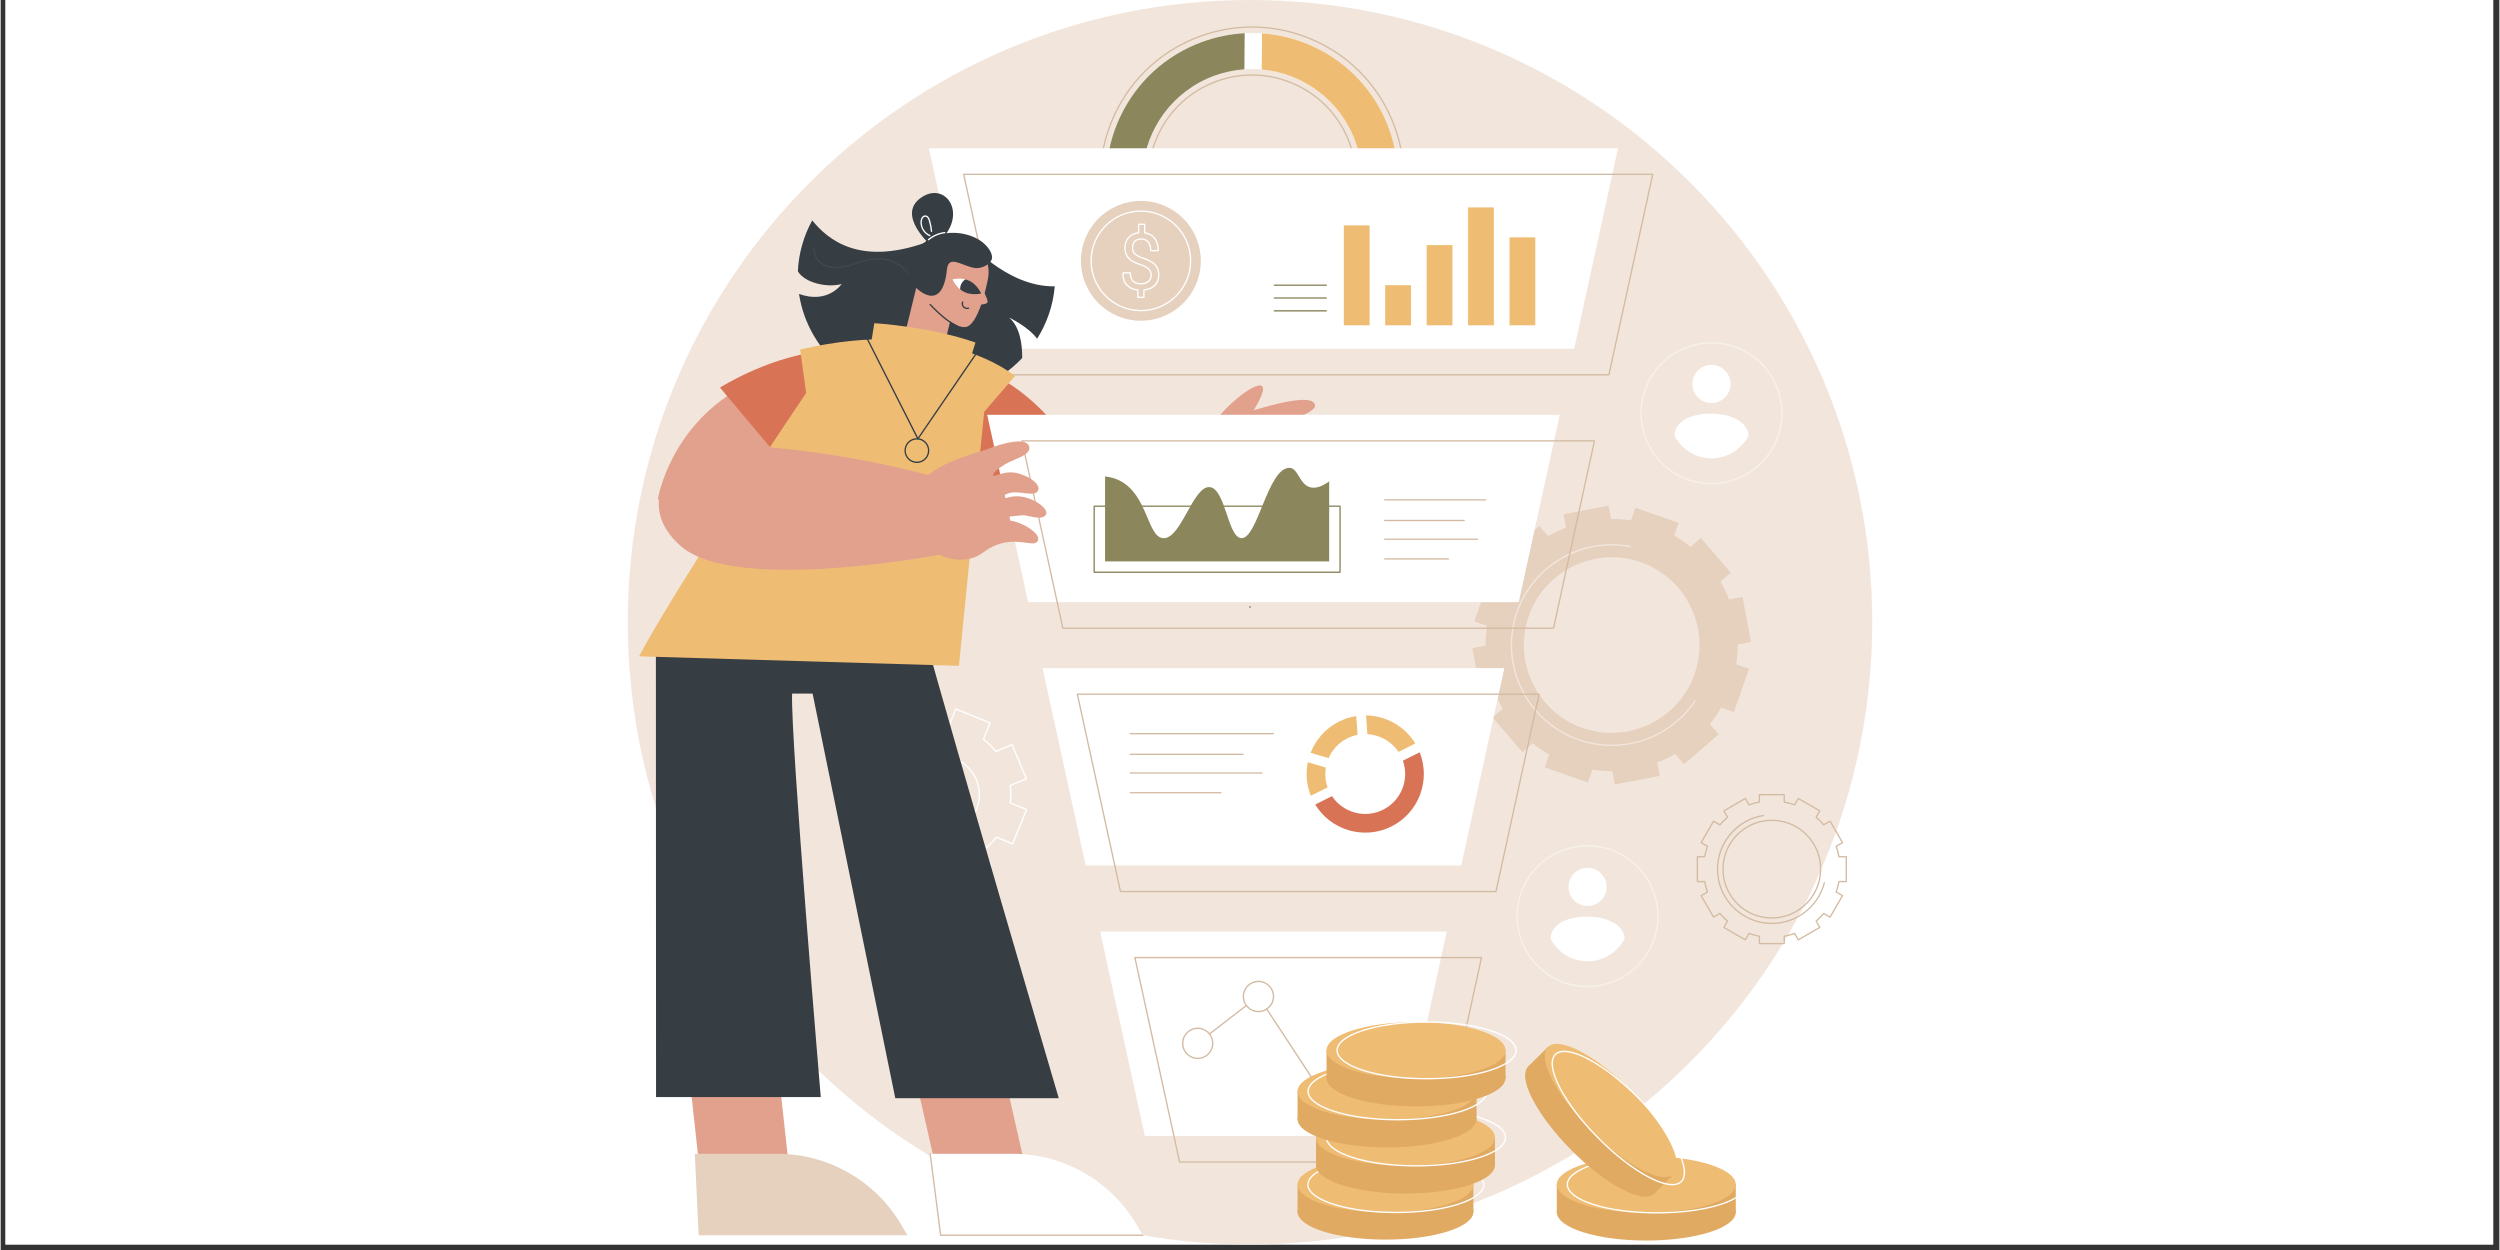 <svg xmlns="http://www.w3.org/2000/svg" xmlns:xlink="http://www.w3.org/1999/xlink" width="300" viewBox="0 0 224.88 112.5" height="150" preserveAspectRatio="xMidYMid meet"><rect x="0" y="0" width="224.88" height="112.5" fill="#333333" stroke="none"/><defs><g></g><clipPath id="44b97071e0"><path d="M 0.438 0 L 224.324 0 L 224.324 112.004 L 0.438 112.004 Z M 0.438 0 " clip-rule="nonzero"></path></clipPath><clipPath id="f25ebb80d3"><path d="M 56.438 0 L 168.441 0 L 168.441 112.004 L 56.438 112.004 Z M 56.438 0 " clip-rule="nonzero"></path></clipPath><clipPath id="e6e1cfa7c7"><path d="M 86.305 25.031 L 88.266 25.031 L 88.266 26.5 L 86.305 26.5 Z M 86.305 25.031 " clip-rule="nonzero"></path></clipPath><clipPath id="f9acd8f485"><path d="M 85.664 25.141 C 85.664 25.141 86.484 24.93 87.199 25.281 C 87.91 25.629 88.246 26.414 88.246 26.414 C 88.246 26.414 87.422 26.625 86.707 26.273 C 85.996 25.922 85.664 25.141 85.664 25.141 Z M 85.664 25.141 " clip-rule="nonzero"></path></clipPath></defs><g clip-path="url(#44b97071e0)"><path fill="#ffffff" d="M 0.438 0 L 224.441 0 L 224.441 112.004 L 0.438 112.004 Z M 0.438 0 " fill-opacity="1" fill-rule="nonzero"></path><path fill="#ffffff" d="M 0.438 0 L 224.441 0 L 224.441 112.004 L 0.438 112.004 Z M 0.438 0 " fill-opacity="1" fill-rule="nonzero"></path></g><g clip-path="url(#f25ebb80d3)"><path fill="#f2e6dc" d="M 168.441 56 C 168.441 86.93 143.367 112.004 112.441 112.004 C 81.512 112.004 56.438 86.93 56.438 56 C 56.438 25.074 81.512 0 112.441 0 C 143.367 0 168.441 25.074 168.441 56 " fill-opacity="1" fill-rule="nonzero"></path></g><path fill="#e6d0be" d="M 152.363 60.906 C 150.871 64.77 146.578 66.84 142.629 65.602 C 138.266 64.23 135.973 59.473 137.617 55.207 C 139.109 51.34 143.402 49.27 147.352 50.512 C 151.715 51.883 154.008 56.641 152.363 60.906 Z M 157.352 60.191 L 156.199 59.789 C 156.293 59.191 156.336 58.594 156.336 58.004 L 157.531 57.777 L 156.766 53.723 L 155.562 53.949 C 155.348 53.395 155.09 52.855 154.785 52.34 L 155.711 51.543 L 153.02 48.414 L 152.098 49.211 C 151.637 48.84 151.145 48.504 150.617 48.203 L 151.02 47.055 L 147.125 45.691 L 146.723 46.844 C 146.125 46.75 145.531 46.707 144.938 46.707 L 144.711 45.512 L 140.66 46.281 L 140.887 47.48 C 140.328 47.695 139.789 47.957 139.273 48.258 L 138.477 47.332 L 135.352 50.023 L 136.148 50.945 C 135.777 51.41 135.438 51.902 135.141 52.43 L 133.988 52.027 L 132.629 55.922 L 133.777 56.324 C 133.688 56.918 133.641 57.516 133.645 58.109 L 132.449 58.336 L 133.219 62.387 L 134.418 62.16 C 134.633 62.719 134.895 63.258 135.191 63.773 L 134.27 64.57 L 136.961 67.695 L 137.883 66.902 C 138.344 67.273 138.84 67.609 139.363 67.91 L 138.961 69.059 L 142.855 70.422 L 143.258 69.27 C 143.855 69.363 144.449 69.406 145.043 69.402 L 145.27 70.602 L 149.324 69.832 L 149.094 68.633 C 149.652 68.414 150.191 68.156 150.707 67.855 L 151.504 68.781 L 154.629 66.086 L 153.832 65.164 C 154.203 64.703 154.543 64.207 154.84 63.684 L 155.992 64.086 L 157.352 60.191 " fill-opacity="1" fill-rule="nonzero"></path><path fill="#f2e6dc" d="M 144.992 67.141 C 143.992 67.141 142.98 66.977 141.992 66.633 C 137.266 64.98 134.762 59.789 136.414 55.059 C 137.137 52.992 138.578 51.258 140.477 50.172 C 142.355 49.098 144.555 48.727 146.668 49.125 C 146.703 49.133 146.727 49.164 146.719 49.195 C 146.711 49.23 146.68 49.25 146.648 49.246 C 142.332 48.43 137.98 50.945 136.531 55.098 C 134.902 59.766 137.371 64.887 142.035 66.516 C 145.887 67.863 150.164 66.438 152.434 63.051 C 152.453 63.023 152.492 63.016 152.52 63.035 C 152.547 63.051 152.555 63.09 152.535 63.117 C 150.816 65.688 147.957 67.141 144.992 67.141 " fill-opacity="1" fill-rule="nonzero"></path><path fill="#ffffff" d="M 84.621 75.043 C 83.641 75.043 82.68 74.633 81.996 73.867 C 81.973 73.844 81.977 73.805 82 73.781 C 82.027 73.762 82.066 73.762 82.086 73.785 C 83.055 74.867 84.605 75.215 85.941 74.652 C 86.781 74.301 87.43 73.641 87.773 72.801 C 88.113 71.961 88.109 71.035 87.758 70.199 C 87.402 69.359 86.746 68.711 85.906 68.367 C 85.062 68.027 84.141 68.031 83.301 68.383 C 82.547 68.703 81.934 69.281 81.57 70.016 C 81.555 70.047 81.52 70.059 81.488 70.043 C 81.457 70.031 81.445 69.992 81.461 69.961 C 81.836 69.203 82.473 68.602 83.254 68.27 C 84.121 67.906 85.082 67.898 85.953 68.254 C 86.824 68.609 87.504 69.285 87.871 70.152 C 88.234 71.02 88.242 71.977 87.887 72.848 C 87.531 73.719 86.855 74.398 85.988 74.766 C 85.547 74.953 85.082 75.043 84.621 75.043 Z M 83.277 79.285 C 83.27 79.285 83.262 79.285 83.254 79.281 L 82.02 78.777 C 81.988 78.766 81.973 78.73 81.984 78.699 C 82 78.668 82.035 78.652 82.066 78.664 L 83.246 79.145 L 83.82 77.738 C 83.828 77.711 83.855 77.695 83.883 77.699 C 84.398 77.762 84.922 77.758 85.434 77.691 C 85.461 77.688 85.488 77.703 85.5 77.727 L 86.09 79.129 L 89.043 77.887 L 88.453 76.484 C 88.441 76.461 88.449 76.43 88.469 76.414 C 88.879 76.094 89.246 75.719 89.562 75.309 C 89.578 75.285 89.609 75.277 89.633 75.289 L 91.039 75.863 L 92.25 72.895 L 90.844 72.324 C 90.816 72.312 90.801 72.285 90.805 72.258 C 90.867 71.742 90.863 71.219 90.797 70.707 C 90.793 70.68 90.809 70.652 90.832 70.641 L 92.234 70.051 L 90.988 67.098 L 89.59 67.688 C 89.562 67.699 89.535 67.691 89.516 67.672 C 89.195 67.262 88.824 66.895 88.414 66.578 C 88.391 66.562 88.383 66.531 88.395 66.508 L 88.969 65.098 L 86 63.891 L 85.426 65.301 C 85.414 65.324 85.391 65.34 85.363 65.336 C 84.848 65.273 84.324 65.277 83.809 65.344 C 83.781 65.348 83.758 65.332 83.746 65.309 L 83.156 63.906 L 80.203 65.152 L 80.793 66.551 C 80.805 66.578 80.797 66.605 80.773 66.625 C 80.367 66.945 80 67.316 79.684 67.727 C 79.668 67.75 79.637 67.758 79.613 67.746 L 78.203 67.172 L 77.152 69.758 C 77.137 69.789 77.102 69.805 77.07 69.793 C 77.039 69.781 77.023 69.746 77.039 69.715 L 78.113 67.07 C 78.125 67.039 78.164 67.023 78.195 67.039 L 79.613 67.617 C 79.922 67.223 80.273 66.867 80.66 66.555 L 80.066 65.141 C 80.055 65.109 80.066 65.074 80.098 65.062 L 83.164 63.77 C 83.18 63.766 83.195 63.766 83.211 63.77 C 83.227 63.777 83.238 63.789 83.246 63.805 L 83.84 65.219 C 84.336 65.156 84.836 65.152 85.332 65.211 L 85.91 63.789 C 85.914 63.773 85.926 63.762 85.941 63.754 C 85.957 63.75 85.973 63.75 85.988 63.754 L 89.07 65.008 C 89.102 65.023 89.117 65.059 89.102 65.09 L 88.523 66.512 C 88.918 66.816 89.273 67.168 89.586 67.559 L 91 66.961 C 91.031 66.949 91.066 66.965 91.078 66.996 L 92.371 70.062 C 92.383 70.09 92.367 70.129 92.336 70.141 L 90.922 70.738 C 90.984 71.23 90.988 71.73 90.93 72.227 L 92.352 72.805 C 92.383 72.816 92.398 72.855 92.387 72.883 L 91.133 75.965 C 91.125 75.98 91.113 75.992 91.098 76 C 91.082 76.004 91.066 76.004 91.051 76 L 89.629 75.418 C 89.324 75.812 88.973 76.168 88.582 76.48 L 89.18 77.895 C 89.184 77.91 89.184 77.926 89.18 77.941 C 89.172 77.957 89.16 77.969 89.145 77.973 L 86.082 79.266 C 86.066 79.27 86.047 79.273 86.035 79.266 C 86.02 79.258 86.008 79.246 86 79.234 L 85.406 77.816 C 84.91 77.879 84.41 77.883 83.914 77.828 L 83.336 79.246 C 83.328 79.262 83.316 79.273 83.301 79.281 C 83.297 79.285 83.285 79.285 83.277 79.285 " fill-opacity="1" fill-rule="nonzero"></path><path fill="#e2a18d" d="M 82.359 40.828 C 85.164 43.086 96.25 52.793 99.469 49.113 C 101.844 46.387 101.016 43.027 91.746 35.691 C 89.957 37.566 84.152 38.957 82.359 40.828 " fill-opacity="1" fill-rule="nonzero"></path><path fill="#e2a18d" d="M 97.715 41.98 C 101.031 40.98 108.727 38.23 109.488 37.992 C 110.914 37.547 118 34.938 118.297 36.457 C 118.438 37.172 115.082 38.215 114.336 38.453 C 115.223 38.332 118.98 37.387 119.09 38.328 C 119.203 39.297 114.695 40.258 114.664 40.281 C 115.137 40.223 118.57 39.484 118.766 40.5 C 118.957 41.48 115.27 41.758 114.797 41.961 C 115.406 41.965 117.719 41.574 117.844 42.215 C 118.008 43.07 114.992 43.449 114.59 43.68 C 113.328 44.074 111.457 45.016 109.148 46.008 C 103.734 48.328 101.223 49.137 98.402 49.785 C 97.309 50.039 95.156 50.016 93.633 48.035 C 95 46 96.348 44.02 97.715 41.98 " fill-opacity="1" fill-rule="nonzero"></path><path fill="#363e44" d="M 97.32 42.176 C 97.297 42.176 97.27 42.156 97.262 42.133 C 97.254 42.098 97.27 42.062 97.305 42.055 C 97.457 42.008 97.879 41.871 98.363 41.711 C 98.898 41.535 99.5 41.34 99.883 41.219 C 99.914 41.207 99.949 41.227 99.957 41.258 C 99.969 41.289 99.949 41.324 99.918 41.336 C 99.539 41.457 98.934 41.652 98.402 41.828 C 97.914 41.988 97.496 42.125 97.34 42.172 C 97.332 42.172 97.328 42.176 97.32 42.176 " fill-opacity="1" fill-rule="nonzero"></path><path fill="#e2a18d" d="M 112.434 37.469 C 113.703 35.496 113.715 34.934 113.539 34.762 C 112.953 34.184 109.547 37.082 109.09 38.383 C 108.883 38.98 108.922 39.59 108.922 39.59 C 108.945 39.953 108.961 40.195 109.078 40.277 C 109.316 40.441 110.105 40 112.434 37.469 " fill-opacity="1" fill-rule="nonzero"></path><path fill="#363e44" d="M 111.078 40.531 C 111.055 40.531 111.031 40.516 111.02 40.492 C 111.008 40.461 111.023 40.426 111.055 40.414 C 112.398 39.836 112.152 37.906 112.148 37.887 C 112.145 37.855 112.168 37.824 112.203 37.82 C 112.234 37.812 112.266 37.836 112.27 37.871 C 112.273 37.891 112.531 39.914 111.102 40.527 C 111.094 40.527 111.086 40.531 111.078 40.531 " fill-opacity="1" fill-rule="nonzero"></path><path fill="#d87355" d="M 94.902 38.246 C 94.902 38.246 92.18 34.797 88.762 33.516 L 86.621 38.453 L 87.395 45.594 L 94.902 38.246 " fill-opacity="1" fill-rule="nonzero"></path><path fill="#d3bba3" d="M 112.625 6.812 C 111.559 6.812 110.488 7 109.457 7.375 C 107.129 8.219 105.27 9.926 104.219 12.176 C 103.168 14.426 103.059 16.945 103.902 19.273 C 104.75 21.602 106.453 23.461 108.707 24.512 C 110.957 25.562 113.477 25.672 115.805 24.828 C 120.613 23.078 123.105 17.738 121.355 12.926 C 120.508 10.598 118.805 8.738 116.555 7.691 C 115.301 7.105 113.965 6.812 112.625 6.812 Z M 112.633 25.512 C 111.277 25.512 109.922 25.215 108.652 24.621 C 106.375 23.559 104.645 21.676 103.789 19.316 C 102.93 16.957 103.043 14.402 104.109 12.125 C 105.172 9.844 107.055 8.117 109.414 7.258 L 109.434 7.316 L 109.414 7.258 C 111.773 6.402 114.324 6.516 116.605 7.578 C 118.887 8.645 120.613 10.527 121.469 12.883 C 123.242 17.758 120.719 23.168 115.844 24.941 C 114.801 25.32 113.715 25.512 112.633 25.512 Z M 112.637 2.492 C 111.07 2.492 109.496 2.77 107.98 3.32 C 104.566 4.562 101.84 7.059 100.305 10.352 C 98.77 13.641 98.609 17.336 99.852 20.75 C 101.09 24.164 103.59 26.887 106.879 28.426 C 110.172 29.961 113.863 30.121 117.277 28.879 C 120.691 27.637 123.418 25.141 124.953 21.852 C 126.488 18.559 126.652 14.867 125.41 11.453 C 124.168 8.039 121.672 5.312 118.379 3.777 C 116.551 2.922 114.598 2.492 112.637 2.492 Z M 112.621 29.828 C 110.645 29.828 108.672 29.395 106.828 28.535 C 103.508 26.984 100.988 24.234 99.734 20.789 C 98.48 17.344 98.645 13.621 100.195 10.297 C 101.746 6.977 104.496 4.457 107.938 3.203 C 111.383 1.953 115.109 2.117 118.43 3.664 C 121.754 5.215 124.273 7.965 125.523 11.41 C 126.777 14.855 126.613 18.582 125.062 21.902 C 123.516 25.223 120.766 27.742 117.32 28.996 L 117.301 28.938 L 117.32 28.996 C 115.789 29.551 114.203 29.828 112.621 29.828 " fill-opacity="1" fill-rule="nonzero"></path><path fill="#ffffff" d="M 109.25 6.809 C 104.129 8.672 101.477 14.355 103.34 19.48 C 105.203 24.602 110.887 27.254 116.008 25.391 C 121.133 23.527 123.785 17.844 121.918 12.723 C 120.059 7.598 114.371 4.945 109.25 6.809 Z M 117.113 28.43 C 113.82 29.629 110.258 29.473 107.082 27.992 C 103.906 26.508 101.496 23.879 100.297 20.586 C 99.102 17.293 99.258 13.73 100.738 10.555 C 102.219 7.379 104.852 4.969 108.145 3.77 C 111.438 2.57 115 2.727 118.176 4.211 C 121.352 5.691 123.762 8.32 124.961 11.617 C 126.156 14.91 126 18.473 124.52 21.648 C 123.039 24.824 120.406 27.234 117.113 28.43 " fill-opacity="1" fill-rule="nonzero"></path><path fill="#d3bba3" d="M 103.34 19.48 C 103.035 18.641 102.852 17.789 102.777 16.945 L 99.531 16.965 C 99.613 18.188 99.871 19.402 100.301 20.586 C 101.289 23.305 103.105 25.57 105.496 27.113 L 107.094 24.285 C 105.422 23.16 104.078 21.516 103.34 19.48 " fill-opacity="1" fill-rule="nonzero"></path><path fill="#efbc73" d="M 113.496 6.254 C 117.199 6.586 120.566 9.004 121.918 12.723 C 122.953 15.562 122.598 18.578 121.199 21.016 L 123.883 22.852 C 124.113 22.465 124.328 22.062 124.52 21.648 C 126 18.473 126.156 14.91 124.961 11.617 C 123.762 8.32 121.352 5.691 118.176 4.211 C 116.688 3.516 115.113 3.113 113.523 3.004 L 113.496 6.254 " fill-opacity="1" fill-rule="nonzero"></path><path fill="#8b865c" d="M 102.77 15.379 C 103.051 11.617 105.48 8.18 109.25 6.809 C 110.137 6.488 111.039 6.301 111.934 6.238 L 111.961 2.988 C 110.676 3.059 109.391 3.316 108.145 3.77 C 104.852 4.969 102.223 7.375 100.738 10.551 C 100.016 12.102 99.609 13.742 99.52 15.398 L 102.77 15.379 " fill-opacity="1" fill-rule="nonzero"></path><path fill="#d3bba3" d="M 120.32 22.309 C 119.227 23.668 117.762 24.754 116.008 25.391 C 113.449 26.32 110.75 26.125 108.457 25.059 L 106.855 27.883 C 106.93 27.918 107.004 27.957 107.082 27.992 C 110.258 29.473 113.82 29.629 117.113 28.43 C 119.477 27.57 121.5 26.086 123 24.145 L 120.32 22.309 " fill-opacity="1" fill-rule="nonzero"></path><path fill="#ffffff" d="M 98.953 83.836 L 130.148 83.836 L 126.129 102.234 L 102.977 102.234 L 98.953 83.836 " fill-opacity="1" fill-rule="nonzero"></path><path fill="#ffffff" d="M 135.332 60.133 L 131.449 77.891 L 97.656 77.891 L 93.773 60.133 L 135.332 60.133 " fill-opacity="1" fill-rule="nonzero"></path><path fill="#ffffff" d="M 140.316 37.332 L 136.629 54.191 L 92.473 54.191 L 88.789 37.332 L 140.316 37.332 " fill-opacity="1" fill-rule="nonzero"></path><path fill="#ffffff" d="M 145.559 13.344 L 141.613 31.391 L 87.488 31.391 L 83.543 13.344 L 145.559 13.344 " fill-opacity="1" fill-rule="nonzero"></path><path fill="#d3bba3" d="M 106.152 104.52 L 129.203 104.52 L 133.199 86.242 L 102.156 86.242 Z M 129.254 104.641 L 106.102 104.641 C 106.074 104.641 106.047 104.621 106.043 104.594 L 102.02 86.191 C 102.016 86.176 102.02 86.156 102.031 86.141 C 102.043 86.129 102.062 86.121 102.082 86.121 L 133.277 86.121 C 133.293 86.121 133.312 86.129 133.324 86.141 C 133.336 86.156 133.34 86.176 133.336 86.191 L 129.312 104.594 C 129.309 104.621 129.281 104.641 129.254 104.641 " fill-opacity="1" fill-rule="nonzero"></path><path fill="#d3bba3" d="M 100.832 80.176 L 134.527 80.176 L 138.383 62.539 L 96.977 62.539 Z M 134.574 80.297 L 100.781 80.297 C 100.754 80.297 100.727 80.277 100.723 80.25 L 96.84 62.492 C 96.836 62.473 96.84 62.457 96.852 62.441 C 96.863 62.426 96.879 62.418 96.898 62.418 L 138.457 62.418 C 138.477 62.418 138.492 62.426 138.504 62.441 C 138.516 62.457 138.52 62.473 138.516 62.492 L 134.637 80.25 C 134.629 80.277 134.605 80.297 134.574 80.297 " fill-opacity="1" fill-rule="nonzero"></path><path fill="#d3bba3" d="M 95.648 56.477 L 139.707 56.477 L 143.367 39.738 L 91.988 39.738 Z M 139.758 56.598 L 95.598 56.598 C 95.57 56.598 95.547 56.578 95.539 56.551 L 91.855 39.691 C 91.852 39.672 91.855 39.652 91.867 39.637 C 91.879 39.625 91.895 39.617 91.914 39.617 L 143.441 39.617 C 143.461 39.617 143.477 39.625 143.488 39.637 C 143.5 39.652 143.504 39.672 143.5 39.691 L 139.816 56.551 C 139.809 56.578 139.785 56.598 139.758 56.598 " fill-opacity="1" fill-rule="nonzero"></path><path fill="#d3bba3" d="M 90.664 33.672 L 144.691 33.672 L 148.609 15.75 L 86.746 15.75 Z M 144.742 33.797 L 90.613 33.797 C 90.586 33.797 90.562 33.777 90.555 33.75 L 86.609 15.703 C 86.605 15.684 86.609 15.664 86.621 15.652 C 86.633 15.637 86.652 15.629 86.672 15.629 L 148.688 15.629 C 148.703 15.629 148.723 15.637 148.734 15.652 C 148.746 15.664 148.75 15.684 148.746 15.703 L 144.801 33.75 C 144.797 33.777 144.77 33.797 144.742 33.797 " fill-opacity="1" fill-rule="nonzero"></path><path fill="#efbc73" d="M 121.203 66.449 C 121.5 66.301 121.809 66.195 122.121 66.137 L 122.004 64.449 C 121.477 64.527 120.953 64.691 120.453 64.941 C 119.234 65.551 118.352 66.574 117.895 67.754 L 119.516 68.23 C 119.84 67.484 120.418 66.84 121.203 66.449 " fill-opacity="1" fill-rule="nonzero"></path><path fill="#efbc73" d="M 119.426 70.863 C 119.215 70.277 119.172 69.664 119.266 69.078 L 117.645 68.602 C 117.441 69.586 117.516 70.633 117.914 71.617 L 119.426 70.863 " fill-opacity="1" fill-rule="nonzero"></path><path fill="#d87355" d="M 127.711 67.707 L 126.199 68.461 C 126.797 70.145 126.059 72.055 124.418 72.875 C 122.781 73.695 120.809 73.141 119.82 71.652 L 118.309 72.41 C 119.719 74.727 122.703 75.617 125.172 74.379 C 127.641 73.145 128.719 70.223 127.711 67.707 " fill-opacity="1" fill-rule="nonzero"></path><path fill="#efbc73" d="M 123.004 66.074 C 124.109 66.137 125.164 66.707 125.805 67.672 L 127.316 66.914 C 126.352 65.332 124.652 64.414 122.887 64.387 L 123.004 66.074 " fill-opacity="1" fill-rule="nonzero"></path><path fill="#8b865c" d="M 98.477 51.438 L 120.484 51.438 L 120.484 45.621 L 98.477 45.621 Z M 120.547 51.562 L 98.414 51.562 C 98.383 51.562 98.355 51.535 98.355 51.5 L 98.355 45.559 C 98.355 45.527 98.383 45.5 98.414 45.5 L 120.547 45.5 C 120.578 45.5 120.605 45.527 120.605 45.559 L 120.605 51.5 C 120.605 51.535 120.578 51.562 120.547 51.562 " fill-opacity="1" fill-rule="nonzero"></path><path fill="#8b865c" d="M 117.809 43.84 C 116.867 43.543 116.754 42.082 115.969 42.105 C 114.02 42.156 113.133 48.516 111.656 48.434 C 110.434 48.363 110.234 43.984 108.82 43.84 C 107.312 43.688 106.25 48.551 104.621 48.434 C 103.191 48.328 103.246 44.527 100.711 43.254 C 100.285 43.039 99.84 42.926 99.395 42.879 L 99.395 50.523 L 119.566 50.523 L 119.566 43.324 C 118.809 43.871 118.238 43.977 117.809 43.84 " fill-opacity="1" fill-rule="nonzero"></path><path fill="#d3bba3" d="M 133.637 45.047 L 124.562 45.047 C 124.527 45.047 124.5 45.02 124.5 44.988 C 124.5 44.953 124.527 44.926 124.562 44.926 L 133.637 44.926 C 133.668 44.926 133.695 44.953 133.695 44.988 C 133.695 45.02 133.668 45.047 133.637 45.047 " fill-opacity="1" fill-rule="nonzero"></path><path fill="#d3bba3" d="M 131.707 46.906 L 124.562 46.906 C 124.527 46.906 124.5 46.879 124.5 46.844 C 124.5 46.812 124.527 46.785 124.562 46.785 L 131.707 46.785 C 131.742 46.785 131.77 46.812 131.77 46.844 C 131.77 46.879 131.742 46.906 131.707 46.906 " fill-opacity="1" fill-rule="nonzero"></path><path fill="#d3bba3" d="M 132.914 48.59 L 124.562 48.59 C 124.527 48.59 124.5 48.562 124.5 48.531 C 124.5 48.496 124.527 48.469 124.562 48.469 L 132.914 48.469 C 132.945 48.469 132.973 48.496 132.973 48.531 C 132.973 48.562 132.945 48.59 132.914 48.59 " fill-opacity="1" fill-rule="nonzero"></path><path fill="#d3bba3" d="M 130.305 50.363 L 124.562 50.363 C 124.527 50.363 124.5 50.336 124.5 50.301 C 124.5 50.27 124.527 50.242 124.562 50.242 L 130.305 50.242 C 130.34 50.242 130.367 50.27 130.367 50.301 C 130.367 50.336 130.34 50.363 130.305 50.363 " fill-opacity="1" fill-rule="nonzero"></path><path fill="#d3bba3" d="M 114.551 66.09 L 101.668 66.09 C 101.633 66.09 101.605 66.062 101.605 66.031 C 101.605 65.996 101.633 65.969 101.668 65.969 L 114.551 65.969 C 114.586 65.969 114.613 65.996 114.613 66.031 C 114.613 66.062 114.586 66.09 114.551 66.09 " fill-opacity="1" fill-rule="nonzero"></path><path fill="#d3bba3" d="M 111.816 67.949 L 101.668 67.949 C 101.633 67.949 101.605 67.922 101.605 67.887 C 101.605 67.855 101.633 67.828 101.668 67.828 L 111.816 67.828 C 111.848 67.828 111.875 67.855 111.875 67.887 C 111.875 67.922 111.848 67.949 111.816 67.949 " fill-opacity="1" fill-rule="nonzero"></path><path fill="#d3bba3" d="M 113.527 69.633 L 101.668 69.633 C 101.633 69.633 101.605 69.605 101.605 69.574 C 101.605 69.539 101.633 69.512 101.668 69.512 L 113.527 69.512 C 113.559 69.512 113.586 69.539 113.586 69.574 C 113.586 69.605 113.559 69.633 113.527 69.633 " fill-opacity="1" fill-rule="nonzero"></path><path fill="#d3bba3" d="M 109.824 71.406 L 101.668 71.406 C 101.633 71.406 101.605 71.379 101.605 71.344 C 101.605 71.312 101.633 71.285 101.668 71.285 L 109.824 71.285 C 109.859 71.285 109.887 71.312 109.887 71.344 C 109.887 71.379 109.859 71.406 109.824 71.406 " fill-opacity="1" fill-rule="nonzero"></path><path fill="#efbc73" d="M 123.203 29.277 L 120.883 29.277 L 120.883 20.285 L 123.203 20.285 L 123.203 29.277 " fill-opacity="1" fill-rule="nonzero"></path><path fill="#efbc73" d="M 126.93 29.277 L 124.609 29.277 L 124.609 25.668 L 126.93 25.668 L 126.93 29.277 " fill-opacity="1" fill-rule="nonzero"></path><path fill="#efbc73" d="M 130.66 29.277 L 128.34 29.277 L 128.34 22.059 L 130.66 22.059 L 130.66 29.277 " fill-opacity="1" fill-rule="nonzero"></path><path fill="#efbc73" d="M 134.387 29.277 L 132.066 29.277 L 132.066 18.668 L 134.387 18.668 L 134.387 29.277 " fill-opacity="1" fill-rule="nonzero"></path><path fill="#efbc73" d="M 138.117 29.277 L 135.797 29.277 L 135.797 21.363 L 138.117 21.363 L 138.117 29.277 " fill-opacity="1" fill-rule="nonzero"></path><path fill="#8b865c" d="M 119.305 25.73 L 114.629 25.73 C 114.594 25.73 114.566 25.703 114.566 25.668 C 114.566 25.633 114.594 25.605 114.629 25.605 L 119.305 25.605 C 119.34 25.605 119.367 25.633 119.367 25.668 C 119.367 25.703 119.34 25.73 119.305 25.73 " fill-opacity="1" fill-rule="nonzero"></path><path fill="#8b865c" d="M 119.305 28.035 L 114.629 28.035 C 114.594 28.035 114.566 28.008 114.566 27.973 C 114.566 27.941 114.594 27.914 114.629 27.914 L 119.305 27.914 C 119.34 27.914 119.367 27.941 119.367 27.973 C 119.367 28.008 119.34 28.035 119.305 28.035 " fill-opacity="1" fill-rule="nonzero"></path><path fill="#8b865c" d="M 119.305 26.883 L 114.629 26.883 C 114.594 26.883 114.566 26.855 114.566 26.82 C 114.566 26.789 114.594 26.762 114.629 26.762 L 119.305 26.762 C 119.34 26.762 119.367 26.789 119.367 26.82 C 119.367 26.855 119.34 26.883 119.305 26.883 " fill-opacity="1" fill-rule="nonzero"></path><path fill="#d3bba3" d="M 120.141 97.793 C 120.117 97.793 120.098 97.785 120.086 97.766 C 120.07 97.734 120.078 97.699 120.109 97.68 L 123.23 95.816 C 123.262 95.797 123.297 95.805 123.316 95.836 C 123.332 95.863 123.324 95.902 123.293 95.918 L 120.172 97.785 C 120.16 97.793 120.152 97.793 120.141 97.793 " fill-opacity="1" fill-rule="nonzero"></path><path fill="#d3bba3" d="M 118.16 97.297 C 118.141 97.297 118.121 97.285 118.109 97.27 L 113.879 90.824 C 113.859 90.797 113.867 90.762 113.898 90.742 C 113.926 90.723 113.961 90.73 113.98 90.758 L 118.215 97.199 C 118.23 97.23 118.223 97.266 118.195 97.285 C 118.184 97.293 118.172 97.297 118.16 97.297 " fill-opacity="1" fill-rule="nonzero"></path><path fill="#d3bba3" d="M 108.801 93.113 C 108.781 93.113 108.762 93.105 108.75 93.09 C 108.73 93.062 108.734 93.023 108.762 93.004 L 112.051 90.465 C 112.078 90.445 112.113 90.449 112.137 90.477 C 112.156 90.504 112.152 90.543 112.125 90.562 L 108.836 93.102 C 108.828 93.109 108.812 93.113 108.801 93.113 " fill-opacity="1" fill-rule="nonzero"></path><path fill="#d3bba3" d="M 107.734 92.605 C 107.02 92.605 106.441 93.188 106.441 93.902 C 106.441 94.613 107.02 95.195 107.734 95.195 C 108.449 95.195 109.027 94.613 109.027 93.902 C 109.027 93.188 108.449 92.605 107.734 92.605 Z M 107.734 95.316 C 106.953 95.316 106.316 94.684 106.316 93.902 C 106.316 93.121 106.953 92.484 107.734 92.484 C 108.516 92.484 109.148 93.121 109.148 93.902 C 109.148 94.684 108.516 95.316 107.734 95.316 " fill-opacity="1" fill-rule="nonzero"></path><path fill="#d3bba3" d="M 113.199 88.391 C 112.484 88.391 111.906 88.969 111.906 89.684 C 111.906 90.398 112.484 90.977 113.199 90.977 C 113.914 90.977 114.492 90.398 114.492 89.684 C 114.492 88.969 113.914 88.391 113.199 88.391 Z M 113.199 91.102 C 112.418 91.102 111.781 90.465 111.781 89.684 C 111.781 88.902 112.418 88.266 113.199 88.266 C 113.98 88.266 114.617 88.902 114.617 89.684 C 114.617 90.465 113.98 91.102 113.199 91.102 " fill-opacity="1" fill-rule="nonzero"></path><path fill="#d3bba3" d="M 118.945 97.086 C 118.23 97.086 117.652 97.668 117.652 98.383 C 117.652 99.094 118.23 99.676 118.945 99.676 C 119.66 99.676 120.238 99.094 120.238 98.383 C 120.238 97.668 119.66 97.086 118.945 97.086 Z M 118.945 99.797 C 118.164 99.797 117.527 99.164 117.527 98.383 C 117.527 97.602 118.164 96.965 118.945 96.965 C 119.727 96.965 120.363 97.602 120.363 98.383 C 120.363 99.164 119.727 99.797 118.945 99.797 " fill-opacity="1" fill-rule="nonzero"></path><path fill="#d3bba3" d="M 124.453 93.926 C 123.742 93.926 123.16 94.508 123.16 95.219 C 123.16 95.934 123.742 96.516 124.453 96.516 C 125.168 96.516 125.75 95.934 125.75 95.219 C 125.75 94.508 125.168 93.926 124.453 93.926 Z M 124.453 96.637 C 123.672 96.637 123.039 96 123.039 95.219 C 123.039 94.438 123.672 93.805 124.453 93.805 C 125.234 93.805 125.871 94.438 125.871 95.219 C 125.871 96 125.234 96.637 124.453 96.637 " fill-opacity="1" fill-rule="nonzero"></path><path fill="#e6d0be" d="M 108.012 23.477 C 108.012 26.453 105.598 28.867 102.617 28.867 C 99.641 28.867 97.223 26.453 97.223 23.477 C 97.223 20.496 99.641 18.082 102.617 18.082 C 105.598 18.082 108.012 20.496 108.012 23.477 " fill-opacity="1" fill-rule="nonzero"></path><path fill="#ffffff" d="M 102.617 19.059 C 100.18 19.059 98.199 21.039 98.199 23.477 C 98.199 25.91 100.18 27.895 102.617 27.895 C 105.051 27.895 107.035 25.91 107.035 23.477 C 107.035 21.039 105.051 19.059 102.617 19.059 Z M 102.617 28.016 C 100.113 28.016 98.078 25.98 98.078 23.477 C 98.078 20.973 100.113 18.938 102.617 18.938 C 105.121 18.938 107.156 20.973 107.156 23.477 C 107.156 25.98 105.121 28.016 102.617 28.016 " fill-opacity="1" fill-rule="nonzero"></path><path fill="#ffffff" d="M 102.41 26.703 L 102.832 26.703 L 102.832 26.102 C 102.832 26.07 102.855 26.043 102.887 26.039 C 103.285 25.996 103.602 25.863 103.828 25.641 C 104.055 25.418 104.168 25.113 104.168 24.738 C 104.168 24.367 104.059 24.07 103.844 23.855 C 103.621 23.637 103.277 23.449 102.816 23.301 C 102.438 23.172 102.184 23.039 102.035 22.891 C 101.883 22.742 101.809 22.543 101.809 22.305 C 101.809 22.043 101.883 21.832 102.027 21.68 C 102.172 21.527 102.395 21.449 102.68 21.449 C 102.957 21.449 103.18 21.555 103.336 21.762 C 103.48 21.953 103.555 22.203 103.566 22.5 L 104.121 22.5 C 104.113 22.078 104.008 21.742 103.812 21.488 C 103.613 21.227 103.324 21.07 102.953 21.016 C 102.922 21.012 102.898 20.984 102.898 20.957 L 102.898 20.25 L 102.477 20.25 L 102.477 20.953 C 102.477 20.984 102.453 21.008 102.422 21.012 C 102.055 21.059 101.766 21.199 101.559 21.426 C 101.352 21.652 101.246 21.953 101.246 22.316 C 101.246 22.688 101.363 22.992 101.586 23.211 C 101.816 23.441 102.16 23.625 102.617 23.762 C 102.961 23.879 103.215 24.02 103.367 24.172 C 103.527 24.332 103.609 24.523 103.609 24.742 C 103.609 25.012 103.516 25.227 103.336 25.379 C 103.156 25.531 102.91 25.609 102.598 25.609 C 102.324 25.609 102.09 25.527 101.898 25.367 C 101.719 25.215 101.621 24.961 101.609 24.621 L 101.066 24.621 C 101.066 25.062 101.184 25.398 101.418 25.625 C 101.66 25.863 101.973 26.004 102.355 26.043 C 102.387 26.047 102.41 26.074 102.41 26.102 Z M 102.891 26.824 L 102.348 26.824 C 102.316 26.824 102.289 26.797 102.289 26.766 L 102.289 26.156 C 101.902 26.109 101.582 25.957 101.332 25.715 C 101.066 25.453 100.938 25.07 100.945 24.578 C 100.945 24.57 100.945 24.562 100.949 24.555 L 100.957 24.539 C 100.965 24.516 100.988 24.5 101.012 24.5 L 101.672 24.5 C 101.703 24.5 101.73 24.527 101.73 24.559 C 101.73 24.895 101.816 25.133 101.98 25.273 C 102.145 25.414 102.352 25.484 102.598 25.484 C 102.879 25.484 103.102 25.418 103.254 25.285 C 103.41 25.156 103.484 24.977 103.484 24.742 C 103.484 24.555 103.418 24.395 103.281 24.258 C 103.141 24.117 102.906 23.988 102.578 23.879 C 102.105 23.734 101.742 23.539 101.5 23.301 C 101.25 23.055 101.125 22.723 101.125 22.316 C 101.125 21.922 101.242 21.594 101.469 21.344 C 101.684 21.105 101.984 20.957 102.352 20.898 L 102.352 20.188 C 102.352 20.152 102.383 20.125 102.414 20.125 L 102.961 20.125 C 102.996 20.125 103.023 20.152 103.023 20.188 L 103.023 20.902 C 103.398 20.969 103.699 21.141 103.91 21.414 C 104.133 21.699 104.242 22.086 104.242 22.559 C 104.242 22.594 104.215 22.621 104.184 22.621 L 103.504 22.621 C 103.473 22.621 103.445 22.594 103.445 22.559 C 103.445 22.262 103.375 22.02 103.238 21.836 C 103.102 21.656 102.922 21.57 102.68 21.57 C 102.426 21.57 102.238 21.637 102.113 21.766 C 101.992 21.895 101.93 22.074 101.93 22.305 C 101.93 22.512 101.992 22.676 102.121 22.805 C 102.254 22.934 102.5 23.062 102.855 23.184 C 103.332 23.34 103.695 23.535 103.93 23.77 C 104.168 24.008 104.289 24.332 104.289 24.738 C 104.289 25.148 104.164 25.48 103.914 25.727 C 103.68 25.961 103.355 26.102 102.953 26.156 L 102.953 26.766 C 102.953 26.797 102.926 26.824 102.891 26.824 " fill-opacity="1" fill-rule="nonzero"></path><path fill="#363e44" d="M 90.762 28.578 C 90.762 28.578 92.535 29.434 93.277 30.492 C 94.16 29.09 94.723 27.484 94.867 25.77 C 90.469 25.84 86.945 21.598 86.945 21.598 L 83.867 21.598 C 77.355 24.16 74.395 21.5 73.039 19.836 C 72.281 21.215 71.824 22.766 71.746 24.41 C 72.332 25.449 74.371 25.922 75.688 25.562 C 75.688 25.562 74.457 27.398 71.852 26.453 C 72.652 31.773 77.48 35.863 83.32 35.863 C 86.742 35.863 89.816 34.457 91.938 32.223 C 91.949 31.07 91.766 29.438 90.762 28.578 " fill-opacity="1" fill-rule="nonzero"></path><path fill="#40484c" d="M 81.77 24.773 C 81.75 24.773 81.73 24.766 81.719 24.75 C 81.051 23.824 79.891 23.277 78.754 23.352 C 78.227 23.383 77.734 23.531 77.145 23.727 L 77.098 23.738 C 76.586 23.906 76.055 24.078 75.508 24.129 C 75.062 24.172 74.41 24.145 73.867 23.777 C 73.352 23.426 73.074 22.824 73.176 22.281 C 73.18 22.246 73.215 22.227 73.246 22.23 C 73.281 22.238 73.301 22.27 73.297 22.305 C 73.203 22.793 73.465 23.355 73.934 23.676 C 74.449 24.023 75.07 24.051 75.496 24.008 C 76.031 23.957 76.555 23.789 77.059 23.625 L 77.105 23.609 C 77.574 23.457 78.16 23.266 78.746 23.227 C 79.922 23.152 81.129 23.723 81.816 24.68 C 81.836 24.703 81.832 24.742 81.805 24.762 C 81.793 24.77 81.781 24.773 81.77 24.773 " fill-opacity="1" fill-rule="nonzero"></path><path fill="#e2a18d" d="M 87 29.387 C 85.891 29.824 83.664 27.352 83.664 27.352 L 82.922 23.781 C 83.32 22.148 84.965 21.152 86.598 21.551 C 88.227 21.949 89.227 23.598 88.828 25.227 C 88.828 25.227 88.129 28.938 87 29.387 " fill-opacity="1" fill-rule="nonzero"></path><path fill="#e2a18d" d="M 81.102 31.211 L 86.637 35.637 L 84.789 31.633 L 86.508 24.625 L 82.93 23.746 L 81.102 31.211 " fill-opacity="1" fill-rule="nonzero"></path><path fill="#e2a18d" d="M 88.297 25.922 C 88.297 25.922 88.914 26.992 88.812 27.211 C 88.691 27.473 87.73 27.41 87.73 27.41 C 87.73 27.41 88.316 25.93 88.297 25.922 " fill-opacity="1" fill-rule="nonzero"></path><path fill="#ffffff" d="M 85.664 25.141 C 85.664 25.141 86.223 24.996 86.82 25.141 C 86.945 25.172 86.457 26.129 86.352 26.043 C 85.883 25.66 85.664 25.141 85.664 25.141 " fill-opacity="1" fill-rule="nonzero"></path><g clip-path="url(#e6e1cfa7c7)"><g clip-path="url(#f9acd8f485)"><path fill="#363e44" d="M 86.852 25.121 C 87.34 24.824 87.98 24.98 88.277 25.473 C 88.574 25.965 88.418 26.602 87.93 26.898 C 87.438 27.199 86.797 27.043 86.5 26.551 C 86.203 26.059 86.359 25.422 86.852 25.121 " fill-opacity="1" fill-rule="nonzero"></path></g></g><path fill="#363e44" d="M 86.977 27.816 C 86.844 27.816 86.715 27.762 86.621 27.664 C 86.492 27.531 86.453 27.332 86.52 27.156 C 86.531 27.125 86.566 27.109 86.598 27.121 C 86.629 27.133 86.645 27.168 86.633 27.199 C 86.586 27.332 86.613 27.48 86.711 27.582 C 86.809 27.684 86.957 27.723 87.094 27.676 C 87.125 27.664 87.16 27.68 87.172 27.715 C 87.184 27.746 87.168 27.781 87.137 27.789 C 87.082 27.809 87.027 27.816 86.977 27.816 " fill-opacity="1" fill-rule="nonzero"></path><path fill="#363e44" d="M 86.051 29.391 C 86.043 29.391 86.035 29.391 86.027 29.387 C 84.922 28.898 83.66 27.5 83.609 27.441 C 83.586 27.418 83.586 27.379 83.613 27.355 C 83.637 27.332 83.676 27.336 83.699 27.359 C 83.711 27.375 84.996 28.797 86.074 29.273 C 86.105 29.289 86.121 29.324 86.105 29.355 C 86.098 29.379 86.074 29.391 86.051 29.391 " fill-opacity="1" fill-rule="nonzero"></path><path fill="#363e44" d="M 81.855 25.297 C 81.316 24.5 82.121 22.598 83.246 21.734 C 84.691 20.625 86.918 20.773 88.238 21.707 C 88.562 21.934 89.246 22.559 89.223 23.199 C 89.203 23.695 88.355 24.258 87.57 24.102 C 86.465 23.883 85.305 22.918 85.168 24.242 C 84.754 28.25 82.449 26.172 81.855 25.297 " fill-opacity="1" fill-rule="nonzero"></path><path fill="#363e44" d="M 83.867 22.219 C 83.867 22.219 80.434 19.332 82.922 17.73 C 85.258 16.227 87.355 19.758 83.867 22.219 " fill-opacity="1" fill-rule="nonzero"></path><path fill="#ffffff" d="M 83.621 21.262 C 83.613 21.262 83.605 21.262 83.598 21.258 C 83.078 21.047 82.73 20.465 82.785 19.906 C 82.801 19.758 82.84 19.641 82.906 19.551 C 82.992 19.434 83.133 19.367 83.258 19.383 C 83.438 19.406 83.574 19.566 83.656 19.852 C 83.746 20.164 83.809 20.488 83.836 20.812 C 83.84 20.844 83.816 20.875 83.781 20.879 C 83.75 20.883 83.719 20.855 83.715 20.824 C 83.688 20.508 83.625 20.191 83.539 19.887 C 83.469 19.648 83.371 19.523 83.242 19.508 C 83.16 19.496 83.066 19.543 83.004 19.625 C 82.953 19.695 82.918 19.793 82.906 19.918 C 82.855 20.426 83.172 20.953 83.645 21.145 C 83.676 21.156 83.691 21.191 83.68 21.223 C 83.668 21.246 83.645 21.262 83.621 21.262 " fill-opacity="1" fill-rule="nonzero"></path><path fill="#ffffff" d="M 83.508 21.633 C 83.488 21.633 83.473 21.625 83.461 21.609 C 83.438 21.582 83.441 21.547 83.469 21.523 C 83.887 21.172 84.418 20.941 84.961 20.875 C 84.996 20.871 85.023 20.895 85.027 20.93 C 85.031 20.961 85.008 20.992 84.977 20.996 C 84.457 21.059 83.949 21.281 83.547 21.617 C 83.535 21.625 83.52 21.633 83.508 21.633 " fill-opacity="1" fill-rule="nonzero"></path><path fill="#e2a18d" d="M 70.859 104.25 L 62.793 104.25 L 61.699 94.258 L 69.766 94.258 L 70.859 104.25 " fill-opacity="1" fill-rule="nonzero"></path><path fill="#e6d0be" d="M 69.891 103.84 L 62.473 103.84 L 62.82 111.172 L 81.613 111.172 L 81.035 110.195 C 78.707 106.258 74.469 103.84 69.891 103.84 " fill-opacity="1" fill-rule="nonzero"></path><path fill="#e2a18d" d="M 92.039 104.25 L 83.977 104.25 L 81.754 94.465 L 89.816 94.465 L 92.039 104.25 " fill-opacity="1" fill-rule="nonzero"></path><path fill="#ffffff" d="M 91.074 103.84 L 83.652 103.84 L 84.598 111.172 L 102.793 111.172 L 102.215 110.195 C 99.887 106.258 95.652 103.84 91.074 103.84 " fill-opacity="1" fill-rule="nonzero"></path><path fill="#d3bba3" d="M 102.793 111.234 L 84.598 111.234 C 84.566 111.234 84.543 111.211 84.539 111.18 L 83.594 103.848 C 83.59 103.812 83.613 103.785 83.645 103.781 C 83.68 103.773 83.711 103.797 83.715 103.832 L 84.652 111.109 L 102.793 111.109 C 102.828 111.109 102.855 111.137 102.855 111.172 C 102.855 111.207 102.828 111.234 102.793 111.234 " fill-opacity="1" fill-rule="nonzero"></path><path fill="#363e44" d="M 58.969 57.801 L 58.984 98.734 L 73.809 98.734 C 73.809 98.734 71.07 66.301 71.23 62.426 L 73.074 62.426 L 80.516 98.84 L 95.23 98.84 C 95.23 98.84 85.535 65.906 82.914 56.25 C 82.914 56.25 74.305 44.965 58.969 57.801 " fill-opacity="1" fill-rule="nonzero"></path><path fill="#e2a18d" d="M 59.137 44.949 C 59.137 44.949 60.215 38.109 67.176 34.59 L 72.477 41.664 L 59.137 44.949 " fill-opacity="1" fill-rule="nonzero"></path><path fill="#d87355" d="M 71.297 42.684 L 64.738 34.883 C 64.738 34.883 69.5 31.84 74.621 31.547 L 71.297 42.684 " fill-opacity="1" fill-rule="nonzero"></path><path fill="#efbc73" d="M 57.449 59.07 L 86.246 59.926 L 88.516 37.066 L 91.289 33.844 C 91.289 33.844 84.992 28.402 71.953 31.457 L 72.492 35.371 C 72.492 35.371 61.301 51.891 57.449 59.07 " fill-opacity="1" fill-rule="nonzero"></path><path fill="#efbc73" d="M 78.273 31.297 L 78.629 29.086 C 78.629 29.086 83.578 29.375 87.73 30.828 L 87.113 32.816 L 78.273 31.297 " fill-opacity="1" fill-rule="nonzero"></path><path fill="#e2a18d" d="M 88.875 40.398 C 87.824 40.816 83.168 41.848 82.613 44 C 82.051 46.164 83.102 48.406 84.648 50.023 C 84.656 50.023 84.668 50.023 84.676 50.023 C 85.254 50.25 86.152 50.504 87.156 50.297 C 88.301 50.066 88.488 49.465 89.66 49.031 C 91.637 48.301 93.07 49.344 93.352 48.652 C 93.547 48.18 92.738 47.535 91.848 47.141 C 90.934 46.734 90.172 46.855 90.156 46.695 C 90.145 46.516 90.934 46.488 91.914 46.371 C 92.367 46.312 93.711 46.93 94.074 46.32 C 94.359 45.836 93.125 44.848 91.75 44.68 C 90.781 44.562 89.992 45.09 89.922 44.922 C 89.871 44.801 90.352 44.496 90.84 44.359 C 91.648 44.133 93.031 44.75 93.352 44.184 C 93.668 43.629 92.574 42.781 91.32 42.551 C 90.266 42.352 89.41 42.98 89.324 42.777 C 89.266 42.633 89.59 42.27 90.461 41.75 C 91.188 41.316 92.883 40.941 92.543 40.113 C 92.254 39.414 90.465 39.766 88.875 40.398 " fill-opacity="1" fill-rule="nonzero"></path><path fill="#e2a18d" d="M 65.008 40.012 C 62.508 39.957 60.219 41.523 59.461 43.902 C 58.961 45.465 59.145 47.324 61.203 49.141 C 66.207 53.566 85.336 49.773 85.336 49.773 L 89.059 44.609 C 82.445 41.867 71.887 40.168 65.008 40.012 " fill-opacity="1" fill-rule="nonzero"></path><path fill="#363e44" d="M 82.551 39.551 C 82.547 39.551 82.547 39.551 82.547 39.551 C 82.523 39.551 82.504 39.539 82.496 39.52 L 77.898 30.441 C 77.883 30.414 77.895 30.375 77.926 30.359 C 77.957 30.344 77.992 30.355 78.008 30.387 L 82.559 39.371 L 87.68 31.887 C 87.699 31.859 87.734 31.852 87.766 31.871 C 87.793 31.891 87.801 31.926 87.781 31.957 L 82.598 39.527 C 82.586 39.543 82.57 39.551 82.551 39.551 " fill-opacity="1" fill-rule="nonzero"></path><path fill="#363e44" d="M 82.461 39.555 C 81.91 39.555 81.461 40 81.461 40.551 C 81.461 41.102 81.91 41.547 82.461 41.547 C 83.012 41.547 83.457 41.102 83.457 40.551 C 83.457 40 83.012 39.555 82.461 39.555 Z M 82.461 41.672 C 81.844 41.672 81.34 41.168 81.34 40.551 C 81.34 39.934 81.844 39.43 82.461 39.43 C 83.078 39.43 83.578 39.934 83.578 40.551 C 83.578 41.168 83.078 41.672 82.461 41.672 " fill-opacity="1" fill-rule="nonzero"></path><path fill="#e0aa63" d="M 132.547 109.062 C 132.547 110.445 129.004 111.566 124.633 111.566 C 120.262 111.566 116.719 110.445 116.719 109.062 C 116.719 107.68 120.262 106.555 124.633 106.555 C 129.004 106.555 132.547 107.68 132.547 109.062 " fill-opacity="1" fill-rule="nonzero"></path><path fill="#e0aa63" d="M 132.547 109.148 L 116.719 109.148 L 116.719 106.566 L 132.547 106.566 L 132.547 109.148 " fill-opacity="1" fill-rule="nonzero"></path><path fill="#efbc73" d="M 132.547 106.613 C 132.547 108 129.004 109.121 124.633 109.121 C 120.262 109.121 116.719 108 116.719 106.613 C 116.719 105.23 120.262 104.109 124.633 104.109 C 129.004 104.109 132.547 105.23 132.547 106.613 " fill-opacity="1" fill-rule="nonzero"></path><path fill="#ffffff" d="M 125.566 104.172 C 123.457 104.172 121.477 104.43 119.988 104.902 C 118.543 105.359 117.711 105.984 117.711 106.613 C 117.711 107.246 118.543 107.871 119.988 108.328 C 121.477 108.801 123.457 109.059 125.566 109.059 C 127.672 109.059 129.652 108.801 131.145 108.328 C 132.59 107.871 133.418 107.246 133.418 106.613 C 133.418 105.984 132.59 105.359 131.145 104.902 C 129.652 104.43 127.672 104.172 125.566 104.172 Z M 125.566 109.184 C 123.445 109.184 121.449 108.922 119.949 108.445 C 118.43 107.965 117.59 107.312 117.59 106.613 C 117.59 105.918 118.43 105.266 119.949 104.785 C 121.449 104.309 123.445 104.047 125.566 104.047 C 127.684 104.047 129.68 104.309 131.18 104.785 C 132.703 105.266 133.539 105.918 133.539 106.613 C 133.539 107.312 132.703 107.965 131.18 108.445 C 129.68 108.922 127.684 109.184 125.566 109.184 " fill-opacity="1" fill-rule="nonzero"></path><path fill="#e0aa63" d="M 134.488 104.867 C 134.488 106.273 130.883 107.418 126.434 107.418 C 121.984 107.418 118.379 106.273 118.379 104.867 C 118.379 103.457 121.984 102.316 126.434 102.316 C 130.883 102.316 134.488 103.457 134.488 104.867 " fill-opacity="1" fill-rule="nonzero"></path><path fill="#e0aa63" d="M 134.488 104.953 L 118.379 104.953 L 118.379 102.324 L 134.488 102.324 L 134.488 104.953 " fill-opacity="1" fill-rule="nonzero"></path><path fill="#efbc73" d="M 134.488 102.375 C 134.488 103.785 130.883 104.926 126.434 104.926 C 121.984 104.926 118.379 103.785 118.379 102.375 C 118.379 100.969 121.984 99.824 126.434 99.824 C 130.883 99.824 134.488 100.969 134.488 102.375 " fill-opacity="1" fill-rule="nonzero"></path><path fill="#ffffff" d="M 127.383 99.887 C 125.238 99.887 123.223 100.152 121.707 100.633 C 120.234 101.098 119.391 101.734 119.391 102.375 C 119.391 103.02 120.234 103.656 121.707 104.121 C 123.223 104.602 125.238 104.867 127.383 104.867 C 129.527 104.867 131.543 104.602 133.059 104.121 C 134.531 103.656 135.375 103.02 135.375 102.375 C 135.375 101.734 134.531 101.098 133.059 100.633 C 131.543 100.152 129.527 99.887 127.383 99.887 Z M 127.383 104.988 C 125.227 104.988 123.195 104.723 121.668 104.238 C 120.121 103.746 119.266 103.086 119.266 102.375 C 119.266 101.668 120.121 101.004 121.668 100.516 C 123.195 100.031 125.227 99.766 127.383 99.766 C 129.539 99.766 131.57 100.031 133.098 100.516 C 134.645 101.004 135.496 101.668 135.496 102.375 C 135.496 103.086 134.645 103.746 133.098 104.238 C 131.57 104.723 129.539 104.988 127.383 104.988 " fill-opacity="1" fill-rule="nonzero"></path><path fill="#e0aa63" d="M 132.828 100.715 C 132.828 102.125 129.223 103.266 124.773 103.266 C 120.324 103.266 116.719 102.125 116.719 100.715 C 116.719 99.309 120.324 98.164 124.773 98.164 C 129.223 98.164 132.828 99.309 132.828 100.715 " fill-opacity="1" fill-rule="nonzero"></path><path fill="#e0aa63" d="M 132.828 100.801 L 116.719 100.801 L 116.719 98.176 L 132.828 98.176 L 132.828 100.801 " fill-opacity="1" fill-rule="nonzero"></path><path fill="#efbc73" d="M 132.828 98.227 C 132.828 99.633 129.223 100.773 124.773 100.773 C 120.324 100.773 116.719 99.633 116.719 98.227 C 116.719 96.816 120.324 95.676 124.773 95.676 C 129.223 95.676 132.828 96.816 132.828 98.227 " fill-opacity="1" fill-rule="nonzero"></path><path fill="#ffffff" d="M 125.723 95.734 C 123.578 95.734 121.559 96 120.047 96.48 C 118.574 96.945 117.73 97.582 117.73 98.227 C 117.73 98.867 118.574 99.504 120.047 99.969 C 121.559 100.449 123.578 100.715 125.723 100.715 C 127.867 100.715 129.883 100.449 131.398 99.969 C 132.871 99.504 133.715 98.867 133.715 98.227 C 133.715 97.582 132.871 96.945 131.398 96.48 C 129.883 96 127.867 95.734 125.723 95.734 Z M 125.723 100.836 C 123.562 100.836 121.535 100.57 120.008 100.086 C 118.461 99.598 117.605 98.934 117.605 98.227 C 117.605 97.516 118.461 96.855 120.008 96.363 C 121.535 95.879 123.562 95.613 125.723 95.613 C 127.879 95.613 129.91 95.879 131.438 96.363 C 132.984 96.855 133.836 97.516 133.836 98.227 C 133.836 98.934 132.984 99.598 131.438 100.086 C 129.91 100.57 127.879 100.836 125.723 100.836 " fill-opacity="1" fill-rule="nonzero"></path><path fill="#e0aa63" d="M 156.16 109.098 C 156.16 110.504 152.555 111.648 148.105 111.648 C 143.656 111.648 140.051 110.504 140.051 109.098 C 140.051 107.688 143.656 106.547 148.105 106.547 C 152.555 106.547 156.16 107.688 156.16 109.098 " fill-opacity="1" fill-rule="nonzero"></path><path fill="#e0aa63" d="M 156.16 109.184 L 140.051 109.184 L 140.051 106.555 L 156.16 106.555 L 156.16 109.184 " fill-opacity="1" fill-rule="nonzero"></path><path fill="#efbc73" d="M 156.16 106.605 C 156.16 108.016 152.555 109.156 148.105 109.156 C 143.656 109.156 140.051 108.016 140.051 106.605 C 140.051 105.199 143.656 104.055 148.105 104.055 C 152.555 104.055 156.16 105.199 156.16 106.605 " fill-opacity="1" fill-rule="nonzero"></path><path fill="#ffffff" d="M 149.055 104.117 C 146.91 104.117 144.895 104.383 143.379 104.863 C 141.906 105.328 141.062 105.965 141.062 106.605 C 141.062 107.25 141.906 107.887 143.379 108.352 C 144.895 108.832 146.91 109.094 149.055 109.094 C 151.199 109.094 153.215 108.832 154.73 108.352 C 156.203 107.887 157.047 107.25 157.047 106.605 C 157.047 105.965 156.203 105.328 154.73 104.863 C 153.215 104.383 151.199 104.117 149.055 104.117 Z M 149.055 109.219 C 146.898 109.219 144.867 108.953 143.34 108.469 C 141.793 107.977 140.938 107.316 140.938 106.605 C 140.938 105.895 141.793 105.234 143.34 104.746 C 144.867 104.262 146.898 103.996 149.055 103.996 C 151.211 103.996 153.242 104.262 154.77 104.746 C 156.316 105.234 157.168 105.895 157.168 106.605 C 157.168 107.316 156.316 107.977 154.77 108.469 C 153.242 108.953 151.211 109.219 149.055 109.219 " fill-opacity="1" fill-rule="nonzero"></path><path fill="#e0aa63" d="M 135.438 97.023 C 135.438 98.434 131.832 99.574 127.383 99.574 C 122.934 99.574 119.328 98.434 119.328 97.023 C 119.328 95.613 122.934 94.473 127.383 94.473 C 131.832 94.473 135.438 95.613 135.438 97.023 " fill-opacity="1" fill-rule="nonzero"></path><path fill="#e0aa63" d="M 135.438 97.109 L 119.328 97.109 L 119.328 94.484 L 135.438 94.484 L 135.438 97.109 " fill-opacity="1" fill-rule="nonzero"></path><path fill="#efbc73" d="M 135.438 94.531 C 135.438 95.941 131.832 97.082 127.383 97.082 C 122.934 97.082 119.328 95.941 119.328 94.531 C 119.328 93.125 122.934 91.984 127.383 91.984 C 131.832 91.984 135.438 93.125 135.438 94.531 " fill-opacity="1" fill-rule="nonzero"></path><path fill="#ffffff" d="M 128.332 92.043 C 126.188 92.043 124.172 92.309 122.656 92.789 C 121.184 93.254 120.34 93.891 120.34 94.531 C 120.34 95.176 121.184 95.812 122.656 96.277 C 124.172 96.758 126.188 97.023 128.332 97.023 C 130.477 97.023 132.492 96.758 134.008 96.277 C 135.48 95.812 136.324 95.176 136.324 94.531 C 136.324 93.891 135.48 93.254 134.008 92.789 C 132.492 92.309 130.477 92.043 128.332 92.043 Z M 128.332 97.145 C 126.176 97.145 124.145 96.879 122.617 96.395 C 121.07 95.902 120.215 95.242 120.215 94.531 C 120.215 93.824 121.07 93.16 122.617 92.672 C 124.145 92.188 126.176 91.922 128.332 91.922 C 130.488 91.922 132.52 92.188 134.047 92.672 C 135.594 93.16 136.449 93.824 136.449 94.531 C 136.449 95.242 135.594 95.902 134.047 96.395 C 132.52 96.879 130.488 97.145 128.332 97.145 " fill-opacity="1" fill-rule="nonzero"></path><path fill="#e0aa63" d="M 148.82 107.422 C 147.82 108.414 144.473 106.656 141.34 103.496 C 138.211 100.336 136.484 96.969 137.484 95.977 C 138.484 94.988 141.836 96.746 144.965 99.906 C 148.094 103.066 149.82 106.43 148.82 107.422 " fill-opacity="1" fill-rule="nonzero"></path><path fill="#e0aa63" d="M 148.758 107.484 L 137.422 96.039 L 139.289 94.191 L 150.625 105.633 L 148.758 107.484 " fill-opacity="1" fill-rule="nonzero"></path><path fill="#efbc73" d="M 150.59 105.668 C 149.59 106.66 146.242 104.902 143.109 101.742 C 139.98 98.582 138.254 95.215 139.254 94.227 C 140.254 93.234 143.605 94.992 146.734 98.152 C 149.863 101.312 151.59 104.68 150.59 105.668 " fill-opacity="1" fill-rule="nonzero"></path><path fill="#ffffff" d="M 151.258 106.344 Z M 140.723 94.688 C 140.395 94.688 140.137 94.773 139.965 94.941 C 139.508 95.395 139.648 96.441 140.355 97.816 C 141.082 99.23 142.312 100.848 143.82 102.371 C 145.332 103.898 146.938 105.145 148.344 105.883 C 149.711 106.602 150.758 106.754 151.215 106.301 C 151.672 105.848 151.531 104.801 150.824 103.426 C 150.102 102.012 148.867 100.395 147.359 98.871 C 145.848 97.344 144.242 96.098 142.836 95.359 C 141.984 94.914 141.258 94.688 140.723 94.688 Z M 150.457 106.68 C 149.898 106.68 149.16 106.449 148.289 105.992 C 146.871 105.246 145.254 103.992 143.734 102.461 C 142.215 100.926 140.977 99.297 140.246 97.871 C 139.504 96.426 139.375 95.355 139.879 94.855 C 140.383 94.355 141.453 94.496 142.891 95.25 C 144.309 95.996 145.926 97.25 147.445 98.785 C 148.965 100.316 150.203 101.945 150.934 103.371 C 151.676 104.816 151.805 105.887 151.301 106.387 C 151.105 106.582 150.816 106.68 150.457 106.68 " fill-opacity="1" fill-rule="nonzero"></path><path fill="#f7f1eb" d="M 153.973 30.918 C 150.516 30.918 147.699 33.73 147.699 37.191 C 147.699 40.648 150.516 43.465 153.973 43.465 C 157.434 43.465 160.246 40.648 160.246 37.191 C 160.246 33.73 157.434 30.918 153.973 30.918 Z M 153.973 43.586 C 150.445 43.586 147.578 40.719 147.578 37.191 C 147.578 33.664 150.445 30.793 153.973 30.793 C 157.5 30.793 160.371 33.664 160.371 37.191 C 160.371 40.719 157.5 43.586 153.973 43.586 " fill-opacity="1" fill-rule="nonzero"></path><path fill="#ffffff" d="M 153.973 37.23 C 151.957 37.23 150.652 38 150.652 39.238 C 151.277 40.43 152.531 41.246 153.973 41.246 C 155.418 41.246 156.668 40.43 157.297 39.238 C 157.297 38.066 155.859 37.23 153.973 37.23 " fill-opacity="1" fill-rule="nonzero"></path><path fill="#ffffff" d="M 155.688 34.555 C 155.688 35.5 154.918 36.27 153.973 36.27 C 153.027 36.27 152.262 35.5 152.262 34.555 C 152.262 33.609 153.027 32.84 153.973 32.84 C 154.918 32.84 155.688 33.609 155.688 34.555 " fill-opacity="1" fill-rule="nonzero"></path><path fill="#f7f1eb" d="M 142.82 76.184 C 139.363 76.184 136.547 78.996 136.547 82.457 C 136.547 85.914 139.363 88.73 142.82 88.73 C 146.281 88.73 149.094 85.914 149.094 82.457 C 149.094 78.996 146.281 76.184 142.82 76.184 Z M 142.82 88.852 C 139.293 88.852 136.426 85.984 136.426 82.457 C 136.426 78.93 139.293 76.062 142.82 76.062 C 146.348 76.062 149.219 78.93 149.219 82.457 C 149.219 85.984 146.348 88.852 142.82 88.852 " fill-opacity="1" fill-rule="nonzero"></path><path fill="#ffffff" d="M 142.82 82.496 C 140.809 82.496 139.5 83.27 139.5 84.504 C 140.125 85.699 141.379 86.512 142.82 86.512 C 144.266 86.512 145.516 85.699 146.145 84.504 C 146.145 83.332 144.707 82.496 142.82 82.496 " fill-opacity="1" fill-rule="nonzero"></path><path fill="#ffffff" d="M 144.535 79.82 C 144.535 80.77 143.77 81.535 142.82 81.535 C 141.875 81.535 141.109 80.77 141.109 79.82 C 141.109 78.875 141.875 78.109 142.82 78.109 C 143.77 78.109 144.535 78.875 144.535 79.82 " fill-opacity="1" fill-rule="nonzero"></path><path fill="#d3bba3" d="M 159.406 73.891 C 159.359 73.891 159.309 73.891 159.262 73.891 C 156.984 73.965 155.145 75.805 155.07 78.082 C 155.035 79.293 155.484 80.434 156.34 81.289 C 157.195 82.145 158.336 82.594 159.547 82.555 C 161.82 82.48 163.664 80.641 163.734 78.363 C 163.773 77.152 163.324 76.016 162.469 75.16 C 161.648 74.336 160.562 73.891 159.406 73.891 Z M 159.402 82.68 C 158.211 82.68 157.098 82.219 156.254 81.375 C 155.375 80.496 154.91 79.324 154.949 78.078 C 155.023 75.734 156.918 73.844 159.258 73.77 C 160.504 73.73 161.676 74.191 162.555 75.07 C 163.434 75.953 163.898 77.121 163.855 78.367 C 163.781 80.711 161.891 82.602 159.551 82.676 C 159.5 82.68 159.449 82.68 159.402 82.68 Z M 158.348 84.863 L 160.461 84.863 L 160.461 84.266 C 160.461 84.234 160.48 84.207 160.508 84.203 C 160.824 84.145 161.137 84.062 161.438 83.953 C 161.465 83.945 161.496 83.957 161.512 83.984 L 161.809 84.5 L 163.637 83.445 L 163.34 82.926 C 163.324 82.898 163.328 82.867 163.352 82.848 C 163.594 82.641 163.82 82.414 164.027 82.168 C 164.047 82.148 164.082 82.141 164.105 82.156 L 164.625 82.457 L 165.68 80.629 L 165.164 80.328 C 165.137 80.316 165.125 80.285 165.137 80.258 C 165.242 79.953 165.328 79.645 165.383 79.328 C 165.391 79.301 165.414 79.277 165.445 79.277 L 166.043 79.277 L 166.043 77.168 L 165.445 77.168 C 165.414 77.168 165.391 77.145 165.383 77.117 C 165.328 76.805 165.242 76.492 165.137 76.191 C 165.125 76.164 165.137 76.133 165.164 76.117 L 165.68 75.816 L 164.625 73.988 L 164.105 74.289 C 164.082 74.305 164.047 74.297 164.027 74.277 C 163.82 74.031 163.594 73.805 163.352 73.598 C 163.328 73.578 163.324 73.547 163.34 73.52 L 163.637 73 L 161.809 71.945 L 161.512 72.465 C 161.496 72.488 161.465 72.5 161.438 72.492 C 161.137 72.383 160.824 72.301 160.508 72.242 C 160.48 72.238 160.461 72.211 160.461 72.184 L 160.461 71.582 L 158.348 71.582 L 158.348 72.184 C 158.348 72.211 158.328 72.238 158.297 72.242 C 157.984 72.301 157.672 72.383 157.371 72.492 C 157.344 72.5 157.312 72.488 157.297 72.465 L 157 71.945 L 155.168 73 L 155.469 73.52 C 155.484 73.547 155.48 73.578 155.457 73.598 C 155.215 73.805 154.984 74.031 154.777 74.277 C 154.758 74.297 154.727 74.305 154.699 74.289 L 154.184 73.988 L 153.125 75.816 L 153.645 76.117 C 153.668 76.133 153.68 76.164 153.672 76.191 C 153.562 76.492 153.48 76.805 153.422 77.117 C 153.418 77.145 153.391 77.168 153.363 77.168 L 152.766 77.168 L 152.766 79.277 L 153.363 79.277 C 153.391 79.277 153.418 79.301 153.422 79.328 C 153.48 79.645 153.562 79.953 153.672 80.258 C 153.68 80.285 153.668 80.316 153.645 80.328 L 153.125 80.629 L 154.184 82.457 L 154.699 82.156 C 154.727 82.141 154.758 82.148 154.777 82.168 C 154.984 82.414 155.215 82.641 155.457 82.848 C 155.48 82.867 155.484 82.898 155.469 82.926 L 155.168 83.445 L 157 84.5 L 157.297 83.984 C 157.312 83.957 157.344 83.945 157.371 83.953 C 157.672 84.062 157.984 84.145 158.297 84.203 C 158.328 84.207 158.348 84.234 158.348 84.266 Z M 160.52 84.984 L 158.285 84.984 C 158.254 84.984 158.227 84.957 158.227 84.922 L 158.227 84.312 C 157.938 84.258 157.652 84.184 157.379 84.086 L 157.074 84.613 C 157.066 84.629 157.051 84.641 157.035 84.645 C 157.02 84.648 157.004 84.645 156.988 84.637 L 155.055 83.52 C 155.043 83.512 155.031 83.5 155.027 83.484 C 155.023 83.469 155.023 83.449 155.031 83.438 L 155.34 82.91 C 155.117 82.719 154.91 82.508 154.719 82.289 L 154.191 82.594 C 154.176 82.602 154.16 82.605 154.145 82.598 C 154.129 82.594 154.113 82.586 154.105 82.57 L 152.988 80.637 C 152.98 80.621 152.98 80.605 152.984 80.59 C 152.988 80.574 152.996 80.562 153.012 80.555 L 153.539 80.25 C 153.445 79.973 153.367 79.688 153.312 79.402 L 152.703 79.402 C 152.668 79.402 152.641 79.375 152.641 79.34 L 152.641 77.105 C 152.641 77.074 152.668 77.047 152.703 77.047 L 153.312 77.047 C 153.367 76.758 153.445 76.473 153.539 76.195 L 153.012 75.895 C 152.996 75.887 152.988 75.871 152.984 75.855 C 152.98 75.84 152.98 75.824 152.988 75.809 L 154.105 73.875 C 154.113 73.859 154.129 73.852 154.145 73.848 C 154.16 73.844 154.176 73.844 154.191 73.852 L 154.719 74.156 C 154.91 73.938 155.117 73.73 155.34 73.539 L 155.031 73.008 C 155.023 72.996 155.023 72.977 155.027 72.961 C 155.031 72.945 155.043 72.934 155.055 72.926 L 156.988 71.809 C 157.004 71.801 157.02 71.797 157.035 71.801 C 157.051 71.809 157.066 71.816 157.074 71.832 L 157.379 72.359 C 157.652 72.262 157.938 72.188 158.227 72.133 L 158.227 71.523 C 158.227 71.488 158.254 71.461 158.285 71.461 L 160.52 71.461 C 160.555 71.461 160.582 71.488 160.582 71.523 L 160.582 72.133 C 160.867 72.188 161.152 72.262 161.43 72.359 L 161.734 71.832 C 161.742 71.816 161.754 71.809 161.77 71.801 C 161.785 71.797 161.805 71.801 161.816 71.809 L 163.75 72.926 C 163.781 72.941 163.793 72.98 163.773 73.008 L 163.469 73.539 C 163.691 73.73 163.898 73.938 164.09 74.156 L 164.617 73.852 C 164.633 73.844 164.648 73.844 164.664 73.848 C 164.68 73.852 164.691 73.859 164.703 73.875 L 165.816 75.809 C 165.836 75.84 165.824 75.875 165.797 75.895 L 165.27 76.195 C 165.363 76.473 165.438 76.758 165.496 77.047 L 166.105 77.047 C 166.137 77.047 166.164 77.074 166.164 77.105 L 166.164 79.34 C 166.164 79.375 166.137 79.402 166.105 79.402 L 165.496 79.402 C 165.438 79.688 165.363 79.973 165.27 80.25 L 165.797 80.555 C 165.824 80.57 165.836 80.605 165.816 80.637 L 164.703 82.57 C 164.691 82.586 164.68 82.594 164.664 82.598 C 164.648 82.605 164.633 82.602 164.617 82.594 L 164.09 82.289 C 163.898 82.508 163.691 82.719 163.469 82.91 L 163.773 83.438 C 163.793 83.465 163.781 83.504 163.75 83.52 L 161.816 84.637 C 161.805 84.645 161.785 84.648 161.77 84.645 C 161.754 84.641 161.742 84.629 161.734 84.613 L 161.43 84.086 C 161.152 84.184 160.867 84.258 160.582 84.312 L 160.582 84.922 C 160.582 84.957 160.555 84.984 160.52 84.984 " fill-opacity="1" fill-rule="nonzero"></path><path fill="#d3bba3" d="M 159.402 83.168 C 156.676 83.168 154.457 80.949 154.457 78.223 C 154.457 77.031 154.887 75.879 155.668 74.98 C 156.441 74.09 157.504 73.504 158.664 73.332 C 158.695 73.324 158.727 73.348 158.734 73.383 C 158.738 73.414 158.715 73.445 158.68 73.453 C 156.344 73.805 154.578 75.855 154.578 78.223 C 154.578 80.883 156.742 83.047 159.402 83.047 C 161.602 83.047 163.523 81.562 164.074 79.438 C 164.082 79.406 164.117 79.387 164.148 79.395 C 164.18 79.402 164.199 79.438 164.191 79.469 C 163.625 81.648 161.656 83.168 159.402 83.168 " fill-opacity="1" fill-rule="nonzero"></path><g fill="#000000" fill-opacity="1"><g transform="translate(112.309, 54.683)"><g><path d="M 0.125 0 C 0.113 0 0.102 -0.004 0.094 -0.016 C 0.082 -0.023 0.078 -0.035 0.078 -0.047 C 0.078 -0.066 0.082 -0.082 0.094 -0.094 C 0.102 -0.102 0.113 -0.109 0.125 -0.109 C 0.145 -0.109 0.16 -0.102 0.172 -0.094 C 0.18 -0.082 0.188 -0.066 0.188 -0.047 C 0.188 -0.035 0.18 -0.023 0.172 -0.016 C 0.16 -0.004 0.145 0 0.125 0 Z M 0.125 0 "></path></g></g></g></svg>